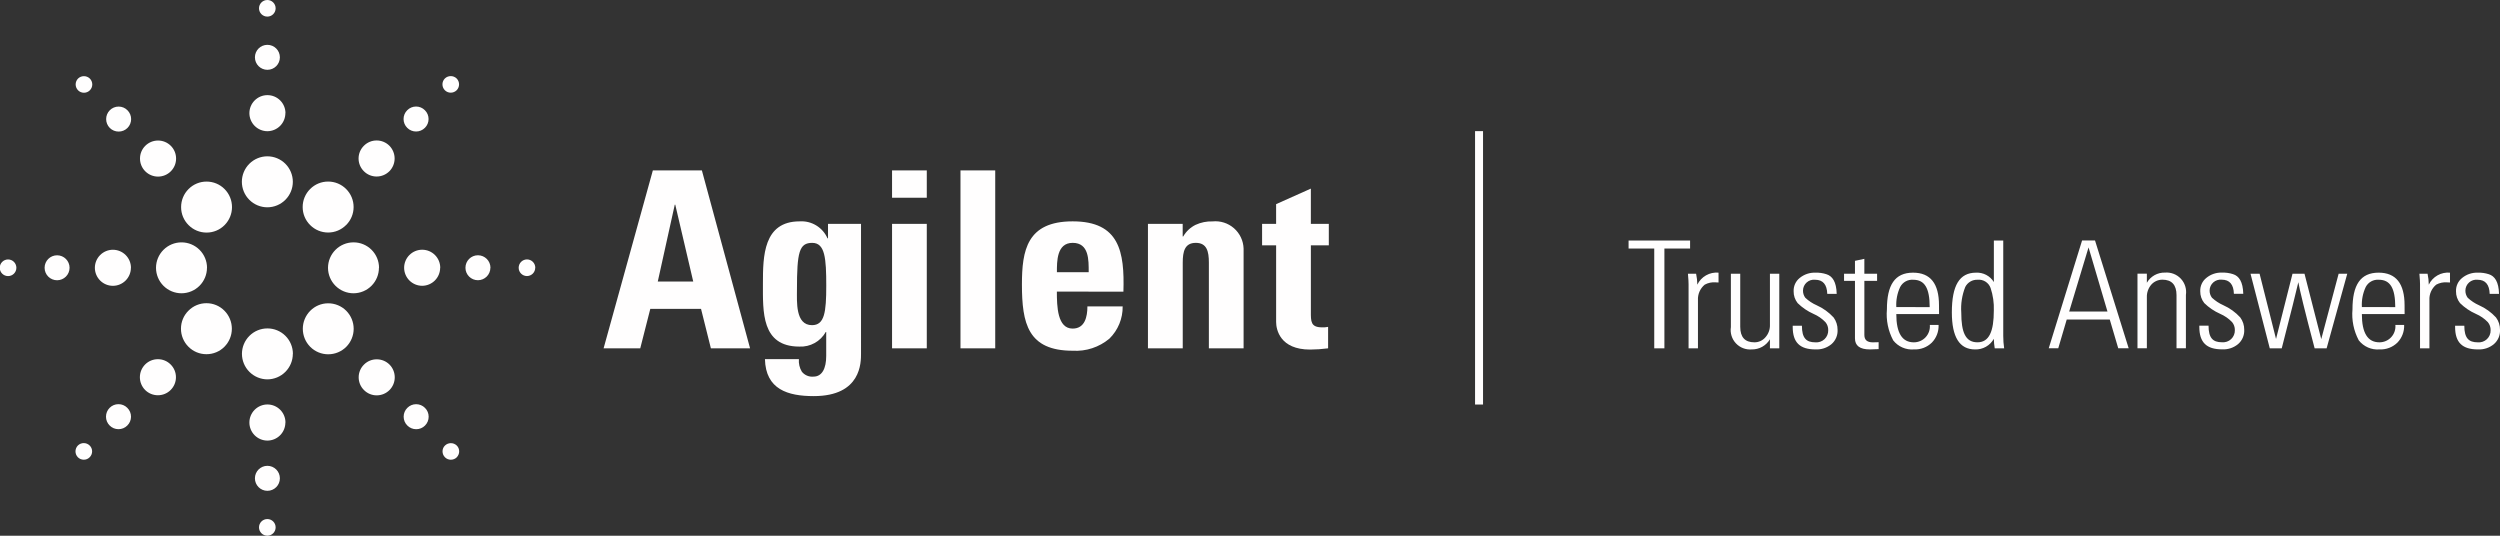 <svg xmlns="http://www.w3.org/2000/svg" xmlns:xlink="http://www.w3.org/1999/xlink" width="224" height="48" viewBox="0 0 224 48"><rect x="0" y="0" width="224" height="48" fill="#333333" stroke="none"/><defs><clipPath id="a"><path d="M57.4-16.78l.9-3.534h4.547l.883,3.534h3.511L62.922-32.725H58.53L54.116-16.78Zm4.745-5.985H58.971l1.523-6.889h.043l1.611,6.889Z" transform="translate(-54.116 32.725)" fill="none" clip-rule="evenodd"/></clipPath><clipPath id="b"><path d="M-965,532.283H474.7V-532H-965Z" transform="translate(965 532)" fill="none"/></clipPath><clipPath id="c"><path d="M74.226-27.935v1.3h-.044a2.544,2.544,0,0,0-2.5-1.523c-3.243,0-3.287,3.114-3.287,5.564,0,2.517-.156,5.656,3.266,5.656a2.569,2.569,0,0,0,2.363-1.306h.042V-16.1c0,1.126-.374,1.854-1.147,1.854a1.183,1.183,0,0,1-1.037-.442,1.878,1.878,0,0,1-.264-1.125H68.576c.067,2.715,2.052,3.312,4.37,3.312,4.282,0,4.238-3.046,4.238-3.819V-27.935Zm-2.782,5.92c0-3.4.2-4.216,1.37-4.216,1.147,0,1.256,1.39,1.256,3.841,0,2.365-.153,3.533-1.278,3.533-1.5,0-1.348-2.119-1.348-3.158Z" transform="translate(-68.399 28.154)" fill="none" clip-rule="evenodd"/></clipPath><clipPath id="e"><path d="M79.967-30.272h3.112v-2.453H79.967Zm0,13.492h3.112V-27.934H79.967Z" transform="translate(-79.967 32.725)" fill="none" clip-rule="evenodd"/></clipPath><clipPath id="g"><path d="M86.1-16.78h3.113V-32.725H86.1Z" transform="translate(-86.105 32.725)" fill="none"/></clipPath><clipPath id="h"><path d="M100.7-21.859c.11-3.579-.354-6.3-4.547-6.3-4.105,0-4.546,2.607-4.546,5.653,0,3.487.529,5.939,4.546,5.939a4.677,4.677,0,0,0,3.29-1.081,3.967,3.967,0,0,0,1.19-2.892H97.474c0,.927-.222,1.989-1.325,1.989-1.367,0-1.412-1.989-1.412-3.313Zm-5.959-1.746c0-.949-.024-2.627,1.412-2.627,1.478,0,1.436,1.545,1.436,2.627Z" transform="translate(-91.603 28.154)" fill="none" clip-rule="evenodd"/></clipPath><clipPath id="j"><path d="M106.018-26.807h.043a2.611,2.611,0,0,1,1.106-1.039,3.356,3.356,0,0,1,1.523-.308,2.527,2.527,0,0,1,2.78,2.429v8.944h-3.111v-7.686c0-.994-.178-1.765-1.17-1.765s-1.171.772-1.171,1.765v7.686H102.9V-27.935h3.113v1.128" transform="translate(-102.905 28.154)" fill="none" clip-rule="evenodd"/></clipPath><clipPath id="l"><path d="M.023.013H119.085v-48H.023Z" transform="translate(-0.023 47.987)" fill="none"/></clipPath><clipPath id="m"><rect width="119.975" height="48.013" fill="none"/></clipPath><clipPath id="n"><path d="M113.128-27.934h1.258V-29.7l3.113-1.392v3.157h1.61v1.923H117.5v5.964c0,.838-.023,1.387.993,1.387a2.279,2.279,0,0,0,.551-.042v1.922a12.883,12.883,0,0,1-1.611.111c-2.695,0-3.046-1.79-3.046-2.474v-6.868h-1.258v-1.923" transform="translate(-113.128 31.091)" fill="none" clip-rule="evenodd"/></clipPath><clipPath id="o"><path d="M0,.013H119.975V-48H0Z" transform="translate(0 48)" fill="none"/></clipPath><clipPath id="p"><path d="M8.07-39.893a.742.742,0,0,0,.22-.527.743.743,0,0,0-.22-.529.758.758,0,0,0-1.055,0,.753.753,0,0,0,0,1.052.743.743,0,0,0,.528.22A.739.739,0,0,0,8.07-39.893Zm3.371,3.373a1.116,1.116,0,0,0,.33-.8,1.108,1.108,0,0,0-.33-.788,1.1,1.1,0,0,0-.789-.33,1.109,1.109,0,0,0-.792.329,1.126,1.126,0,0,0,0,1.586,1.117,1.117,0,0,0,.792.325A1.106,1.106,0,0,0,11.441-36.52Zm3.886,3.882a1.606,1.606,0,0,0,.472-1.143,1.6,1.6,0,0,0-.472-1.141,1.614,1.614,0,0,0-1.144-.473,1.617,1.617,0,0,0-1.145.474,1.6,1.6,0,0,0-.472,1.14,1.607,1.607,0,0,0,.472,1.143,1.613,1.613,0,0,0,1.145.474A1.612,1.612,0,0,0,15.328-32.639Zm4.815,4.821a2.29,2.29,0,0,0,0-3.232,2.266,2.266,0,0,0-1.612-.668,2.264,2.264,0,0,0-1.612.668,2.276,2.276,0,0,0-.669,1.617,2.261,2.261,0,0,0,.669,1.614,2.26,2.26,0,0,0,1.612.67A2.261,2.261,0,0,0,20.143-27.817ZM8.055-7.016a.734.734,0,0,0,.221-.53.725.725,0,0,0-.219-.522A.753.753,0,0,0,7-8.07.756.756,0,0,0,7-7.016a.748.748,0,0,0,.528.219A.726.726,0,0,0,8.055-7.016Zm3.371-2.843a1.1,1.1,0,0,0,.335-.786,1.109,1.109,0,0,0-.333-.8,1.1,1.1,0,0,0-.79-.329,1.1,1.1,0,0,0-.791.328,1.115,1.115,0,0,0-.328.8,1.1,1.1,0,0,0,.328.784,1.1,1.1,0,0,0,.791.329A1.1,1.1,0,0,0,11.426-9.858Zm3.886-3.186a1.6,1.6,0,0,0,.475-1.144,1.6,1.6,0,0,0-.475-1.14,1.6,1.6,0,0,0-1.142-.474,1.61,1.61,0,0,0-1.145.474,1.623,1.623,0,0,0,0,2.284,1.611,1.611,0,0,0,1.144.472A1.61,1.61,0,0,0,15.313-13.044Zm4.817-3.871a2.292,2.292,0,0,0,0-3.233,2.252,2.252,0,0,0-1.61-.671,2.255,2.255,0,0,0-1.61.67,2.261,2.261,0,0,0-.672,1.608,2.277,2.277,0,0,0,.672,1.626,2.261,2.261,0,0,0,1.61.665A2.26,2.26,0,0,0,20.129-16.915Zm20.819,9.9a.751.751,0,0,0,.216-.536.724.724,0,0,0-.217-.516.76.76,0,0,0-1.054,0,.719.719,0,0,0-.22.517.746.746,0,0,0,.218.537.738.738,0,0,0,.526.218A.758.758,0,0,0,40.949-7.011ZM38.1-9.854a1.109,1.109,0,0,0,.33-.8,1.1,1.1,0,0,0-.331-.787,1.106,1.106,0,0,0-.792-.33,1.1,1.1,0,0,0-.786.327,1.105,1.105,0,0,0-.332.792,1.105,1.105,0,0,0,.331.792,1.108,1.108,0,0,0,.791.33A1.1,1.1,0,0,0,38.1-9.854Zm-3.179-3.183a1.621,1.621,0,0,0,0-2.285,1.618,1.618,0,0,0-1.145-.47,1.6,1.6,0,0,0-1.139.47,1.6,1.6,0,0,0-.478,1.142,1.6,1.6,0,0,0,.477,1.144,1.6,1.6,0,0,0,1.14.473A1.615,1.615,0,0,0,34.921-13.038Zm-3.874-3.875a2.294,2.294,0,0,0,0-3.228,2.278,2.278,0,0,0-1.617-.671,2.254,2.254,0,0,0-1.61.671,2.29,2.29,0,0,0,0,3.229,2.266,2.266,0,0,0,1.612.668A2.281,2.281,0,0,0,31.047-16.912ZM40.938-39.9a.752.752,0,0,0,0-1.055.761.761,0,0,0-1.056,0,.75.75,0,0,0,0,1.054.74.74,0,0,0,.526.218A.754.754,0,0,0,40.938-39.9Zm-2.847,3.37a1.106,1.106,0,0,0,.331-.791,1.1,1.1,0,0,0-.33-.79,1.1,1.1,0,0,0-.791-.331,1.1,1.1,0,0,0-.789.33,1.1,1.1,0,0,0-.331.791,1.1,1.1,0,0,0,.331.79,1.105,1.105,0,0,0,.79.327A1.106,1.106,0,0,0,38.091-36.532Zm-3.179,3.887a1.628,1.628,0,0,0,0-2.285,1.609,1.609,0,0,0-1.144-.473,1.6,1.6,0,0,0-1.14.473,1.6,1.6,0,0,0-.478,1.141,1.6,1.6,0,0,0,.478,1.145,1.6,1.6,0,0,0,1.141.471A1.609,1.609,0,0,0,34.912-32.646Zm-3.877,4.819a2.264,2.264,0,0,0,.67-1.611,2.269,2.269,0,0,0-.67-1.616,2.262,2.262,0,0,0-1.611-.668,2.265,2.265,0,0,0-1.613.668,2.268,2.268,0,0,0-.67,1.616,2.262,2.262,0,0,0,.669,1.611,2.263,2.263,0,0,0,1.613.671A2.259,2.259,0,0,0,31.035-27.827ZM1.49-23.992a.748.748,0,0,0-.745-.749A.748.748,0,0,0,0-23.992a.745.745,0,0,0,.745.743A.745.745,0,0,0,1.49-23.992Zm4.766,0a1.121,1.121,0,0,0-1.119-1.121,1.121,1.121,0,0,0-1.119,1.121,1.119,1.119,0,0,0,1.119,1.116A1.119,1.119,0,0,0,6.255-23.992Zm5.5,0a1.619,1.619,0,0,0-1.617-1.617,1.619,1.619,0,0,0-1.617,1.617,1.618,1.618,0,0,0,1.617,1.615A1.618,1.618,0,0,0,11.751-23.992Zm6.816,0a2.286,2.286,0,0,0-2.287-2.279A2.284,2.284,0,0,0,14-23.992a2.285,2.285,0,0,0,2.282,2.283A2.287,2.287,0,0,0,18.567-23.992ZM24.719-.736a.743.743,0,0,0-.742-.744.747.747,0,0,0-.749.744.75.75,0,0,0,.749.749A.746.746,0,0,0,24.719-.736ZM25.1-5.13a1.121,1.121,0,0,0-1.119-1.12,1.12,1.12,0,0,0-1.118,1.12,1.12,1.12,0,0,0,1.118,1.121A1.121,1.121,0,0,0,25.1-5.13Zm.5-5a1.618,1.618,0,0,0-1.616-1.617,1.619,1.619,0,0,0-1.617,1.617A1.619,1.619,0,0,0,23.977-8.51,1.618,1.618,0,0,0,25.592-10.127Zm.667-6.156a2.281,2.281,0,0,0-2.283-2.275,2.282,2.282,0,0,0-2.284,2.275,2.29,2.29,0,0,0,2.284,2.29A2.289,2.289,0,0,0,26.26-16.283Zm21.718-7.709a.748.748,0,0,0-.746-.749.748.748,0,0,0-.744.749.745.745,0,0,0,.744.743A.745.745,0,0,0,47.978-23.992Zm-4.017,0a1.124,1.124,0,0,0-1.124-1.121,1.121,1.121,0,0,0-1.118,1.121,1.118,1.118,0,0,0,1.118,1.116A1.121,1.121,0,0,0,43.961-23.992Zm-4.5,0a1.619,1.619,0,0,0-1.618-1.617,1.619,1.619,0,0,0-1.618,1.617,1.619,1.619,0,0,0,1.618,1.615A1.619,1.619,0,0,0,39.46-23.992Zm-5.485,0A2.282,2.282,0,0,0,31.7-26.272a2.287,2.287,0,0,0-2.289,2.279A2.289,2.289,0,0,0,31.7-21.709,2.283,2.283,0,0,0,33.974-23.992ZM24.719-47.243a.744.744,0,0,0-.743-.744.747.747,0,0,0-.748.744.747.747,0,0,0,.748.744A.744.744,0,0,0,24.719-47.243ZM25.1-42.85a1.121,1.121,0,0,0-1.119-1.12,1.12,1.12,0,0,0-1.118,1.12,1.12,1.12,0,0,0,1.118,1.119A1.12,1.12,0,0,0,25.1-42.85Zm.5,5a1.616,1.616,0,0,0-1.616-1.613,1.617,1.617,0,0,0-1.617,1.613,1.62,1.62,0,0,0,1.617,1.619A1.619,1.619,0,0,0,25.592-37.855Zm-1.616,8.438A2.288,2.288,0,0,1,21.693-31.7a2.285,2.285,0,0,1,2.284-2.281A2.284,2.284,0,0,1,26.26-31.7a2.287,2.287,0,0,1-2.283,2.287Z" transform="translate(0 47.987)" fill="none" clip-rule="evenodd"/></clipPath><clipPath id="r"><path d="M223.128-21.661c-.025-.838-.385-1.267-1.088-1.267a.985.985,0,0,0-1.088.963,1.051,1.051,0,0,0,.207.651,3.674,3.674,0,0,0,1.019.673,4.612,4.612,0,0,1,1.516,1.091,1.824,1.824,0,0,1,.36,1.114,1.593,1.593,0,0,1-.553,1.282,2.068,2.068,0,0,1-1.432.469c-1.391,0-2.038-.619-2.038-2.011v-.11h.825c0,1.1.388,1.486,1.2,1.486a1.06,1.06,0,0,0,1.157-1.089,1.093,1.093,0,0,0-.247-.716,3.312,3.312,0,0,0-1.075-.745,4.8,4.8,0,0,1-1.419-.963,1.649,1.649,0,0,1-.36-1.06,1.454,1.454,0,0,1,.553-1.2,2.088,2.088,0,0,1,1.4-.469,2.9,2.9,0,0,1,.979.137c.538.166.894.676.922,1.764Zm-3.555-1.02-.259-.013a1.74,1.74,0,0,0-.978.207,1.681,1.681,0,0,0-.607,1.392v4.313h-.841v-5.746c0-.153-.012-.469-.056-.938h.731a4.981,4.981,0,0,1,.109.979,1.918,1.918,0,0,1,1.9-1.076Zm-4.905,2.205c0-1.708-.457-2.452-1.475-2.452a1.215,1.215,0,0,0-1.169.647,3.737,3.737,0,0,0-.347,1.8Zm.838.622h-3.83c0,1.7.525,2.533,1.572,2.533a1.43,1.43,0,0,0,1.431-1.558h.785a2.139,2.139,0,0,1-.606,1.586,2.146,2.146,0,0,1-1.6.607,2.139,2.139,0,0,1-1.86-.813,4.966,4.966,0,0,1-.563-2.771c0-2.177.7-3.293,2.342-3.293,1.557,0,2.326.979,2.326,2.921Zm-5.139-3.613-1.848,6.684h-1.075c-.882-3.347-1.363-5.32-1.46-5.924-.178.785-.675,2.768-1.488,5.924h-1.072L201.7-23.465h.813l1.472,5.843,1.476-5.843h1.076l1.5,5.858,1.557-5.858Zm-10.157,1.8c-.025-.838-.385-1.267-1.088-1.267a.985.985,0,0,0-1.088.963,1.05,1.05,0,0,0,.207.651,3.674,3.674,0,0,0,1.019.673,4.612,4.612,0,0,1,1.516,1.091,1.824,1.824,0,0,1,.36,1.114,1.592,1.592,0,0,1-.553,1.282,2.068,2.068,0,0,1-1.432.469c-1.391,0-2.038-.619-2.038-2.011v-.11h.826c0,1.1.387,1.486,1.2,1.486a1.06,1.06,0,0,0,1.157-1.089,1.093,1.093,0,0,0-.247-.716,3.307,3.307,0,0,0-1.075-.745,4.8,4.8,0,0,1-1.419-.963,1.649,1.649,0,0,1-.36-1.06,1.453,1.453,0,0,1,.554-1.2,2.086,2.086,0,0,1,1.4-.469,2.9,2.9,0,0,1,.979.137c.538.166.894.676.922,1.764Zm-4.3,4.879h-.841v-4.754c0-.923-.425-1.392-1.266-1.392a1.33,1.33,0,0,0-.991.441,1.652,1.652,0,0,0-.4,1.145v4.56h-.841v-6.684h.841v.813a1.817,1.817,0,0,1,1.626-.91,1.75,1.75,0,0,1,1.873,2Zm-7.028-3.294-1.695-5.745-1.735,5.745Zm1.9,3.294h-.935l-.76-2.577h-3.855l-.76,2.577h-.853l2.989-9.661h1.157ZM178.7-20.172a5.719,5.719,0,0,0-.288-2.011,1.124,1.124,0,0,0-1.172-.745,1.185,1.185,0,0,0-1.1.647,5.238,5.238,0,0,0-.357,2.3c0,1.752.372,2.659,1.447,2.659C178.273-17.319,178.7-18.283,178.7-20.172Zm.081,3.391a5.873,5.873,0,0,1-.081-.854,1.856,1.856,0,0,1-1.682.951c-1.391,0-2.079-1.1-2.079-3.322,0-2.424.688-3.556,2.164-3.556a1.767,1.767,0,0,1,1.6.841v-3.722h.841v8.532a7.6,7.6,0,0,0,.081,1.129Zm-5.827-3.694c0-1.708-.456-2.452-1.476-2.452a1.216,1.216,0,0,0-1.169.647,3.743,3.743,0,0,0-.347,1.8Zm.838.622h-3.83c0,1.7.525,2.533,1.572,2.533a1.431,1.431,0,0,0,1.432-1.558h.784a2.138,2.138,0,0,1-.607,1.586,2.146,2.146,0,0,1-1.6.607,2.137,2.137,0,0,1-1.86-.813,4.964,4.964,0,0,1-.563-2.771c0-2.177.7-3.293,2.341-3.293,1.557,0,2.326.979,2.326,2.921Zm-5.415,3.14c-.344.016-.606.028-.784.028-.894,0-1.335-.331-1.335-.991V-22.83h-.978v-.635h.978v-1.157l.841-.179v1.336h1.141v.635H167.1v4.851c0,.441.247.66.757.66.219,0,.4-.013.522-.013Zm-4.6-4.948c-.028-.838-.384-1.267-1.088-1.267a.983.983,0,0,0-1.088.963,1.051,1.051,0,0,0,.207.651,3.578,3.578,0,0,0,1.019.673,4.647,4.647,0,0,1,1.516,1.091,1.844,1.844,0,0,1,.357,1.114,1.591,1.591,0,0,1-.55,1.282,2.08,2.08,0,0,1-1.432.469c-1.391,0-2.038-.619-2.038-2.011v-.11h.825c0,1.1.385,1.486,1.2,1.486a1.06,1.06,0,0,0,1.157-1.089,1.078,1.078,0,0,0-.247-.716,3.276,3.276,0,0,0-1.076-.745,4.817,4.817,0,0,1-1.416-.963,1.649,1.649,0,0,1-.36-1.06,1.451,1.451,0,0,1,.55-1.2,2.1,2.1,0,0,1,1.407-.469,2.88,2.88,0,0,1,.975.137c.538.166.9.676.926,1.764Zm-4.3,4.879h-.838v-.813a1.853,1.853,0,0,1-1.626.91,1.743,1.743,0,0,1-1.873-2v-4.782h.838v4.754c0,.938.428,1.392,1.269,1.392a1.278,1.278,0,0,0,.979-.441,1.6,1.6,0,0,0,.413-1.142v-4.563h.838Zm-5.442-5.9-.26-.013a1.742,1.742,0,0,0-.978.207,1.681,1.681,0,0,0-.607,1.392v4.313h-.841v-5.746c0-.153-.013-.469-.056-.938h.731a4.98,4.98,0,0,1,.109.979,1.918,1.918,0,0,1,1.9-1.076Zm-2.551-3.043h-2.3v8.942h-.91v-8.942h-2.3v-.719h5.511v.719Z" transform="translate(-145.97 26.443)" fill="none" clip-rule="evenodd"/></clipPath><clipPath id="t"><path d="M132.215-11.747h.715V-36.24h-.715Z" transform="translate(-132.215 36.24)" fill="none"/></clipPath></defs><g transform="translate(54.082 15.266)" clip-path="url(#a)"><g transform="translate(-1018.903 -499.408)" clip-path="url(#b)"><path d="M49.116-37.725H72.247v25.948H49.116Z" transform="translate(964.788 532.131)" fill="#fffefe"/></g></g><g transform="translate(68.362 19.838)" clip-path="url(#c)"><g transform="translate(-1033.183 -503.98)" clip-path="url(#b)"><path d="M63.4-33.154H82.181V-7.5H63.4Z" transform="translate(964.785 532.133)" fill="#fffefe"/></g></g><g transform="translate(79.928 15.266)" clip-path="url(#e)"><g transform="translate(-1044.749 -499.408)" clip-path="url(#b)"><path d="M74.967-37.725h13.11v25.948H74.967Z" transform="translate(964.783 532.131)" fill="#fffefe"/></g></g><g transform="translate(86.064 15.266)" clip-path="url(#g)"><path d="M81.1-37.725H94.216v25.948H81.1Z" transform="translate(-86.104 32.724)" fill="#fffefe"/></g><g transform="translate(91.561 19.838)" clip-path="url(#h)"><g transform="translate(-1056.382 -503.98)" clip-path="url(#b)"><path d="M86.6-33.154h19.105v21.6H86.6Z" transform="translate(964.78 532.133)" fill="#fffefe"/></g></g><g transform="translate(102.861 19.838)" clip-path="url(#j)"><g transform="translate(-1067.682 -503.98)" clip-path="url(#b)"><path d="M97.9-33.154h18.564v21.376H97.9Z" transform="translate(964.778 532.133)" fill="#fffefe"/></g></g><g transform="translate(0 0)" clip-path="url(#l)"><g transform="translate(-0.022 -0.013)" style="isolation:isolate"><g clip-path="url(#m)"><g transform="translate(113.104 16.913)" clip-path="url(#n)"><g transform="translate(-113.104 -16.913)" clip-path="url(#o)"><path d="M108.128-36.091h15.979v24.424H108.128Z" transform="translate(-0.023 48.003)" fill="#fffefe"/></g></g><g transform="translate(0 0.013)" clip-path="url(#p)"><g transform="translate(0 -0.013)" clip-path="url(#o)"><path d="M-5-52.987H52.976v58H-5Z" transform="translate(0.001 47.999)" fill="#fffefe"/></g></g></g></g></g><g transform="translate(145.917 21.55)" clip-path="url(#r)"><g transform="translate(-1110.738 -505.692)" clip-path="url(#b)"><path d="M140.97-31.443h88.081v19.761H140.97Z" transform="translate(964.769 532.133)" fill="#fffefe"/></g></g><g transform="translate(132.165 11.751)" clip-path="url(#t)"><path d="M127.215-41.24h10.713V-6.745H127.215Z" transform="translate(-132.214 36.238)" fill="#fffefe"/></g></svg>